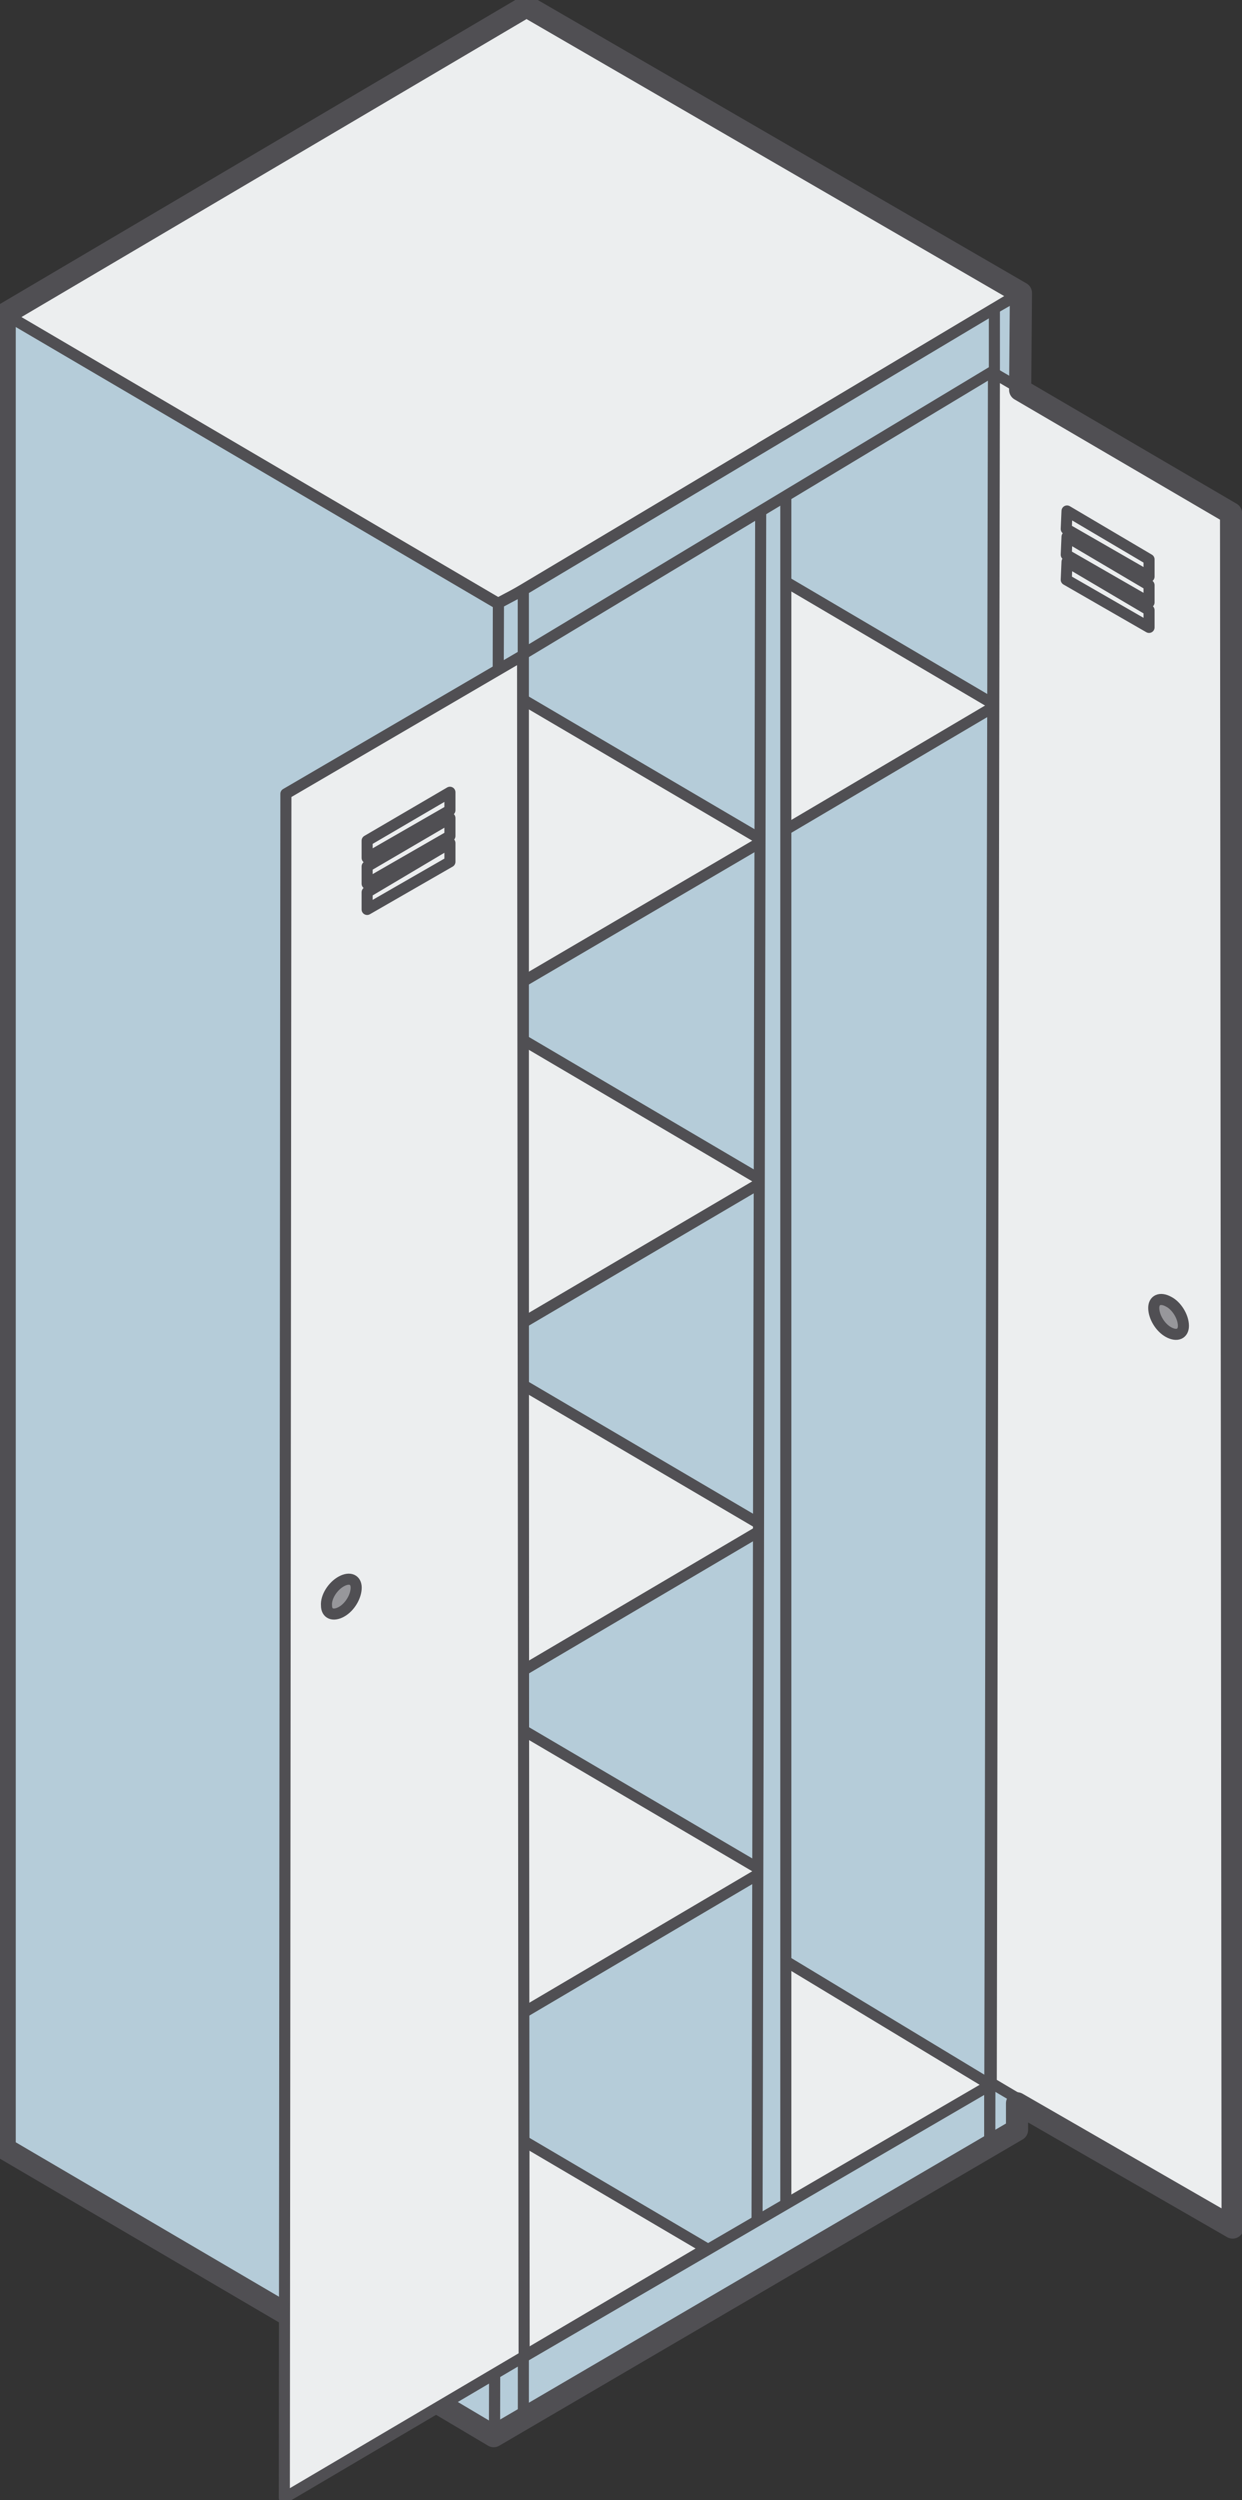 <?xml version="1.0" encoding="UTF-8"?> <!-- Generator: Adobe Illustrator 17.1.0, SVG Export Plug-In . SVG Version: 6.00 Build 0) --> <svg xmlns="http://www.w3.org/2000/svg" xmlns:xlink="http://www.w3.org/1999/xlink" id="Layer_1" x="0px" y="0px" viewBox="0 0 159 320" xml:space="preserve"><rect x="0" y="0" width="159" height="320" fill="#333333" stroke="none"/> <g> <g> <path fill="#ECEEEF" stroke="#504F53" stroke-width="1.417" stroke-linejoin="round" stroke-miterlimit="22.926" d="M67,301.6 l30.7-18.1l-58.2-34.2l-27,18.2L67,301.6z"></path> <path fill="#B5CCD9" stroke="#504F53" stroke-width="1.417" stroke-linejoin="round" stroke-miterlimit="22.926" d="M67.4,235.6 V0.8L130.6,38l-0.5,234.5L67.4,235.6z"></path> <path fill="none" stroke="#504F53" stroke-width="1.417" stroke-linejoin="round" stroke-miterlimit="22.926" d="M97.3,57.4 l7.3-4.3 M130.1,272.6l-66.9,39.2L130.1,272.6z M97.1,291.7l2.4-1.2L97.1,291.7z"></path> <path fill="#D1CCE5" stroke="#504F53" stroke-width="1.417" stroke-linejoin="round" stroke-miterlimit="22.926" d="M63.3,311.6 l0.5-234.2l3.2-1.8l-0.2,234L63.3,311.6z"></path> <path fill="none" stroke="#504F53" stroke-width="1.417" stroke-linejoin="round" stroke-miterlimit="22.926" d="M130.7,37.5 v4.1 M66.8,309.7l63.4-37.2L66.8,309.7z"></path> <path fill="#ECEEEF" stroke="#504F53" stroke-width="1.417" stroke-linejoin="round" stroke-miterlimit="22.926" d="M98.2,107.6 l29.3-17.3L69.4,56.1l-27,18.2L98.2,107.6z"></path> <path fill="#ECEEEF" stroke="#504F53" stroke-width="1.417" stroke-linejoin="round" stroke-miterlimit="22.926" d="M98.1,283.7 l28.8-16.8l-57.6-34.8l-27,18.2L98.1,283.7z"></path> <path fill="#B5CCD9" stroke="#504F53" stroke-width="1.417" stroke-linejoin="round" stroke-miterlimit="22.926" d="M34.4,254.8 V20.1l63.2,37.1l-0.5,234.5L34.4,254.8z"></path> <path fill="#B5CCD9" stroke="#504F53" stroke-width="1.417" stroke-linejoin="round" stroke-miterlimit="22.926" d=" M126.7,274.5l0.5-235l3.4-1.9l-0.4,234.9L126.7,274.5z"></path> <path fill="#ECEEEF" stroke="#504F53" stroke-width="1.417" stroke-linejoin="round" stroke-miterlimit="22.926" d="M0.7,40.2 l63.2,37.1l66.7-39.8L67.5,0.3L34.2,20.2L0.7,40.2z"></path> <path fill="#ECEEEF" stroke="#504F53" stroke-width="1.417" stroke-linejoin="round" stroke-miterlimit="22.926" d="M67,257.6 l30.7-18.1l-58.2-34.2l-28,19.2L67,257.6z"></path> <path fill="#ECEEEF" stroke="#504F53" stroke-width="1.417" stroke-linejoin="round" stroke-miterlimit="22.926" d="M67.3,213.6 L98,195.5l-58.2-34.2l-28,19.1L67.3,213.6z"></path> <path fill="#ECEEEF" stroke="#504F53" stroke-width="1.417" stroke-linejoin="round" stroke-miterlimit="22.926" d="M67.1,169.2 l30.6-18L39.6,117l-28,19.1L67.1,169.2z"></path> <path fill="#ECEEEF" stroke="#504F53" stroke-width="1.417" stroke-linejoin="round" stroke-miterlimit="22.926" d="M67,125.6 l30.7-18L39.5,73.4l-28,19.1L67,125.6z"></path> <path fill="#B5CCD9" stroke="#504F53" stroke-width="1.417" stroke-linejoin="round" stroke-miterlimit="22.926" d="M96.9,291.9 l0.5-234.6l3.2-1.9v234.4L96.9,291.9z"></path> <path fill="#B5CCD9" stroke="#504F53" stroke-width="1.417" stroke-linejoin="round" stroke-miterlimit="22.926" d=" M126.7,274.5v-7.6l-59.9,34.9l0,7.8L126.7,274.5z"></path> <path fill="#B5CCD9" stroke="#504F53" stroke-width="1.417" stroke-linejoin="round" stroke-miterlimit="22.926" d="M63.3,311.8 l0.5-234.6l3.2-1.7v234.1L63.3,311.8z"></path> <path fill="#B5CCD9" stroke="#504F53" stroke-width="1.417" stroke-linejoin="round" stroke-miterlimit="22.926" d="M0.6,275 V40.2l63.2,37.1l-0.5,234.5L0.6,275z"></path> <path fill="#B5CCD9" stroke="#504F53" stroke-width="1.417" stroke-linejoin="round" stroke-miterlimit="22.926" d="M127.3,47.4 v-7.9L67,75.5v8.2L127.3,47.4z"></path> <path fill="#ECEEEF" stroke="#504F53" stroke-width="1.417" stroke-linejoin="round" stroke-miterlimit="22.926" d=" M126.9,266.6l0.4-218.8l30.3,17.7l0.2,219.4L126.9,266.6z M136.6,65.4l10.5,6.2v2.2l-10.6-6.1L136.6,65.4z M136.6,68.7l10.5,6.2 v2.2L136.5,71L136.6,68.7z M136.6,71.9l10.5,6.2v2.2l-10.6-6.1L136.6,71.9z"></path> <path fill="#97979B" stroke="#504F53" stroke-width="1.417" stroke-linejoin="round" stroke-miterlimit="11.474" d="M43.7,200.4 c1.1-0.6,1.9-0.2,1.9,0.8c0,1.1-0.8,2.5-1.9,3.1c-1.1,0.6-1.9,0.2-1.9-0.8C41.7,202.5,42.6,201.1,43.7,200.4z"></path> <path fill="#97979B" stroke="#504F53" stroke-width="1.417" stroke-linejoin="round" stroke-miterlimit="11.474" d=" M149.6,166.6c-1.1-0.6-1.9-0.2-1.9,0.8c0,1.1,0.8,2.5,1.9,3.1c1.1,0.6,1.9,0.2,1.9-0.8C151.5,168.5,150.6,167.1,149.6,166.6z"></path> <path fill="none" stroke="#504F53" stroke-width="2.835" stroke-linejoin="round" stroke-miterlimit="22.926" d="M130.7,37.5 L67.4,0.8L0.6,40.2V275l35.8,21l20.4,12l6.4,3.8l67-39.2v-3.4l27.6,15.9l-0.2-219.4l-27-15.8L130.7,37.5z"></path> <path fill="#ECEEEF" stroke="#504F53" stroke-width="1.417" stroke-linejoin="round" stroke-miterlimit="22.926" d="M67.1,301.6 L66.9,83.9l-30.3,17.7l-0.2,218.1L67.1,301.6z M57.6,101.4L47,107.6v2.2l10.6-6.1L57.6,101.4z M57.6,104.7L47,110.9v2.2l10.6-6.1 L57.6,104.7z M57.6,107.9L47,114.2v2.2l10.6-6.1L57.6,107.9z"></path> <path fill="#97979B" stroke="#504F53" stroke-width="1.417" stroke-linejoin="round" stroke-miterlimit="11.474" d="M43.7,202.4 c1.1-0.6,1.9-0.2,1.9,0.8c0,1.1-0.8,2.5-1.9,3.1c-1.1,0.6-1.9,0.2-1.9-0.8C41.7,204.4,42.6,203,43.7,202.4z"></path> </g> </g> </svg> 
